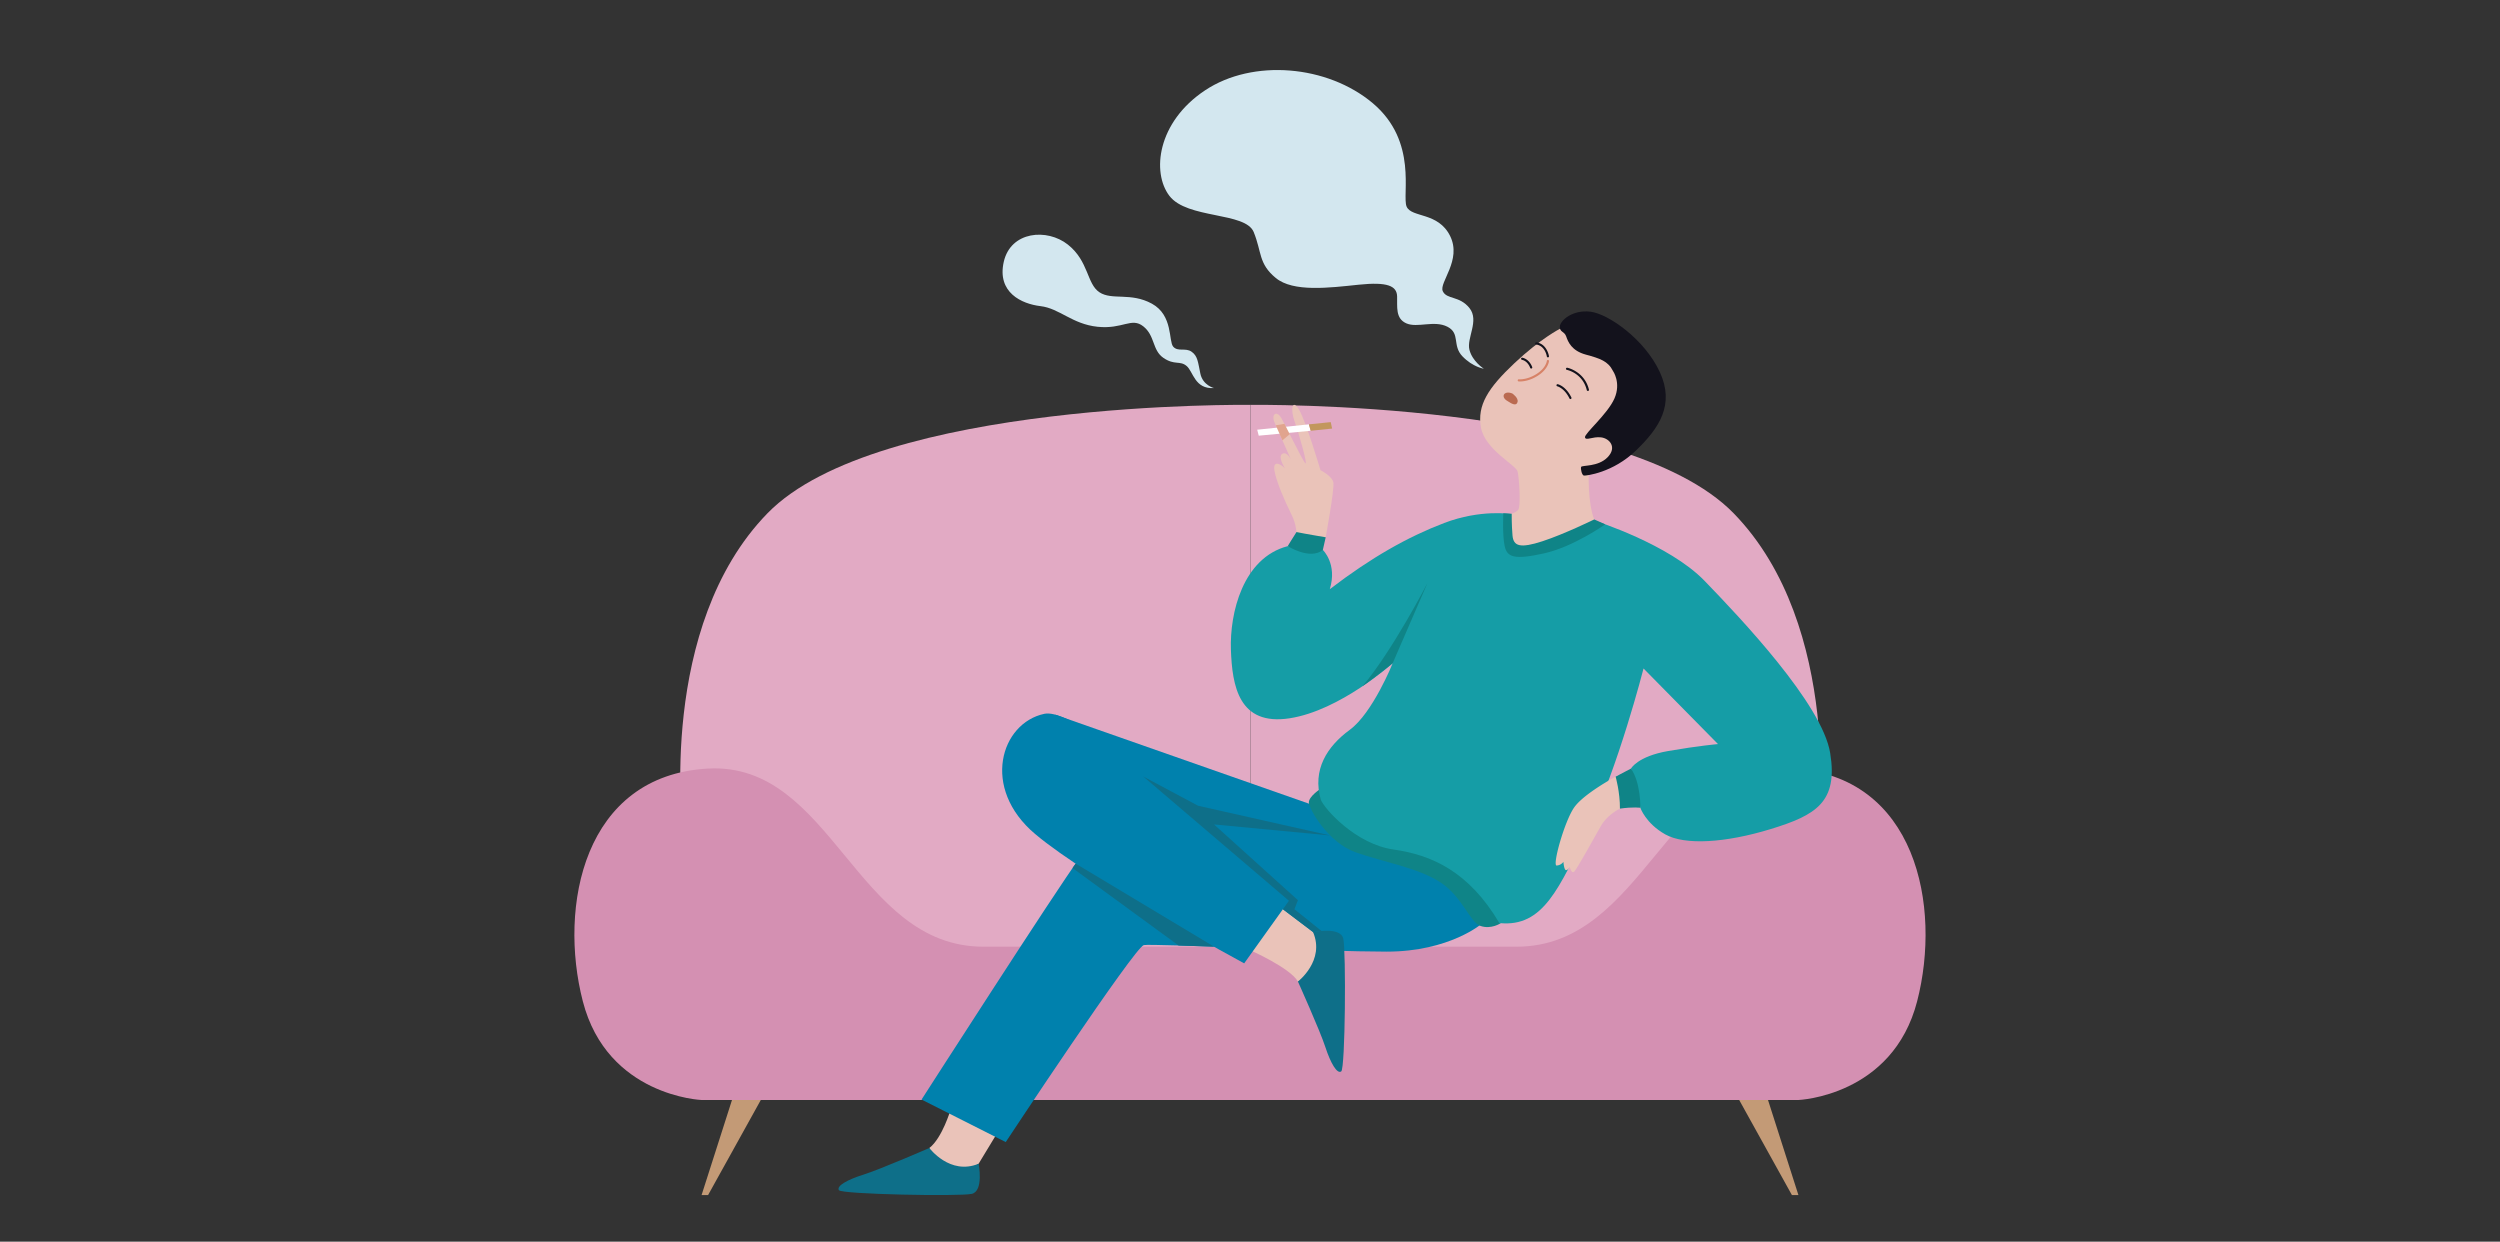 <svg id="Addiction" xmlns="http://www.w3.org/2000/svg" viewBox="0 0 3877.06 1925.61"><rect x="0" y="0" width="3877.06" height="1925.61" fill="#333333" stroke="none"/><defs><style>.cls-1{fill:#e2aac4;}.cls-2{fill:#d490b2;}.cls-3{fill:#c39a76;}.cls-4{fill:#eac3b9;}.cls-5{fill:#0081ad;}.cls-6{fill:#0f8487;}.cls-7{fill:#159da6;}.cls-8{fill:#13121c;}.cls-9{fill:#d78267;}.cls-10{fill:#ba6a51;}.cls-11{fill:#0e6f89;}.cls-12{fill:#d3e7ef;}.cls-13{fill:#fff;}.cls-14{fill:#c2975d;}.cls-15{fill:#e1a48e;}</style></defs><path class="cls-1" d="M2819.81,1286.43s39.93-314.62-131.18-490.38-749.21-168.17-749.21-168.17v905.64l552.75,30.42Z"/><path class="cls-1" d="M1059,1286.43s-39.93-314.62,131.18-490.38,749.21-168.17,749.21-168.17v905.64l-552.75,30.42Z"/><path class="cls-2" d="M1939.42,1705.9H1088s-146.13-5.8-184.16-153.1,1.27-350.09,193.93-360.87,229.41,276.21,427.14,276.21h414.47Z"/><polygon class="cls-3" points="1135.2 1705.9 1088.04 1853.32 1098.12 1853.32 1179.88 1705.9 1135.2 1705.9"/><path class="cls-2" d="M1937.64,1705.9H2789s146.13-5.8,184.16-153.1-1.27-350.09-193.93-360.87-229.41,276.21-427.14,276.21H1937.64Z"/><path class="cls-4" d="M1517.67,1804.73l32.53-53.67-76-30s-13,43.82-32.87,59.22c1,33.94,51.88,41.55,51.88,41.55Z"/><path class="cls-5" d="M2298.65,1432s-50.06,43.82-148.29,43.82-362.5-12.67-376.45-10.14-214.2,305.47-214.2,305.47l-130.55-65.91s211.67-329.55,243.35-372,262.06-59.57,266-59.57,173.17,2.53,173.17,2.53S2330.34,1282.37,2298.65,1432Z"/><polygon class="cls-5" points="2080.01 1300.22 1832.22 1300.22 1682.65 1191.3 1636.22 1108.26 2046.42 1252.14 2080.01 1300.22"/><path class="cls-4" d="M2036.28,1445.43l-57.82-43.73-39.93,71.78s62.11,27.4,74.31,48.63c29.31,4.12,39.76-23.92,39.76-23.92S2067.2,1468.81,2036.28,1445.43Z"/><path class="cls-6" d="M2048.33,1223s-18.54,11.88-18.54,21.39,29.47,62.26,72.72,77.47,96,23.77,130.71,46.11,46.11,62.26,62.74,68,31.37-4.27,31.37-4.27,1.43-72.73-61.31-121.69S2048.33,1223,2048.33,1223Z"/><path class="cls-7" d="M2473.25,807.57s115,36.12,170.16,93.16,182.52,191.07,194.88,267.12-21.86,96.33-92.21,117.88S2613,1311.08,2582.57,1294s-38.65-41.2-38.65-41.2l-14.58-60.84s10.14-19,57.67-27.25,77.32-10.77,77.32-10.77l-115.49-117.24s-39.44,154-85.24,247.16-69.88,154.63-138.33,147.66c-47.53-80.49-105.83-105.84-164.14-114.07s-107.1-62.74-112.8-77.32c-13.31-46.27,9.5-82.39,45-108.37s66.54-103.3,66.54-103.3-81.43,73.45-160,85.49-89-50-90.94-106.41S1927.28,865.17,1997,847c26.62,5.26,54.5,5.89,54.5,5.89s22.82,21.55,10.78,60.84c64.64-49.43,121-81.12,177.45-102.67S2343,797.11,2343,797.11Z"/><path class="cls-4" d="M2419.38,509.81s-29.78,14.87-70.66,53.33-58.3,65.4-52,99.93,54.57,58,56.92,68.45,5.19,54.5.75,59.25-11.4,6.34-11.4,6.34-5.07,46.26,12,49.43,65.91-10.77,118.19-39c-11.72-26.3-9.19-78.27-9.19-78.27s43.1-5.7,72.25-60.84,1.58-106.47-23.45-130.55S2419.38,509.81,2419.38,509.81Z"/><path class="cls-8" d="M2501.45,575.3s13,18.38,2.22,42.78-46.89,54.5-45.63,60.2,11.85-1.58,24.94,0,25.13,15.21,10.24,30.74-40.25,12-41.2,15.21,1.27,13,4.44,13.31,44.68-4.12,80.8-39,60.21-71,36.76-121.68-79.54-90-107.42-93.47-46.9,13.62-47.53,22.81,7,7.29,9.82,15.53,8.24,22.18,30.42,28.2S2493.85,560.09,2501.45,575.3Z"/><path class="cls-8" d="M2435.46,618.88a1.69,1.69,0,0,0,1.5-2.4c-8.56-17.63-20.59-20.52-21.11-20.63a1.67,1.67,0,0,0-.73,3.26c.11,0,11,2.74,18.84,18.82A1.67,1.67,0,0,0,2435.46,618.88Z"/><path class="cls-8" d="M2374.62,571.58a1.45,1.45,0,0,0,.5-.08,1.67,1.67,0,0,0,1.1-2.09c-.17-.5-4-12.11-15.24-14.67a1.66,1.66,0,0,0-2,1.26,1.69,1.69,0,0,0,1.26,2c9.42,2.14,12.76,12.32,12.79,12.42A1.7,1.7,0,0,0,2374.62,571.58Z"/><path class="cls-9" d="M2357.23,591.62c4.35,0,15.06-.94,27.56-8.89,16.18-10.31,17.36-22.17,17.41-22.66a1.66,1.66,0,0,0-1.52-1.8,1.61,1.61,0,0,0-1.81,1.51h0c0,.11-1.19,10.77-15.87,20.13-14.95,9.5-27.33,8.35-27.45,8.3a1.67,1.67,0,0,0-.36,3.33C2355.31,591.55,2356,591.62,2357.23,591.62Z"/><path class="cls-8" d="M2462.56,606.28a1.74,1.74,0,0,0,.39,0,1.68,1.68,0,0,0,1.24-2c-6.84-28.28-33.34-34-33.62-34a1.77,1.77,0,0,0-2,1.3,1.65,1.65,0,0,0,1.29,2c1,.21,24.71,5.38,31,31.55A1.69,1.69,0,0,0,2462.56,606.28Z"/><path class="cls-8" d="M2400.53,554.23l.25,0a1.65,1.65,0,0,0,1.4-1.89c0-.19-3-19.09-19.48-21.37a1.68,1.68,0,0,0-1.87,1.43,1.66,1.66,0,0,0,1.42,1.88c14,1.93,16.52,17.87,16.64,18.55A1.65,1.65,0,0,0,2400.53,554.23Z"/><path class="cls-10" d="M2345.39,610.25s9.75,6.72,8.08,13.14-7.84,4-17.11-2.38S2333,605.19,2345.39,610.25Z"/><path class="cls-4" d="M2505.57,1204.45s-49,26.14-64.16,47.53-34.43,90.79-27.31,90.31a14,14,0,0,0,10.46-5.7s1,13.31,4.28,12.83,5.7-4.75,5.7-4.75,2.38,10,6.18,7.6,31.58-53.23,42-71.29,29.47-26.94,29.47-26.94S2520.78,1218.71,2505.57,1204.45Z"/><path class="cls-4" d="M2055.93,833.23s13.79-75.09,11.88-85.08-20-19-20-19-22.34-75.57-33.11-93.63-13.63-.64-7.29,17.11,20.91,68.44,17.11,65.91-30.74-58.94-37.71-70.67-15.84-5.7-10.14,7.61,25.35,57,25.35,57-6.33-13-13.62-8.56,4.43,22.5,4.43,22.5-11.4-11.73-15.84-5.39,7.6,37.71,17.74,59.89,14,25.35,16.16,46.9C2022.34,828.16,2055.93,833.23,2055.93,833.23Z"/><path class="cls-5" d="M1998.89,1397l-69.39,97s-239.56-129.28-324.16-200.58S1552.1,1121.27,1619.6,1107,1998.89,1397,1998.89,1397Z"/><path class="cls-6" d="M2051.49,852.88l4.44-19.65s-31.9-5.3-45.3-8.11C2003.88,835.61,1997,847,1997,847S2031.85,869,2051.49,852.88Z"/><path class="cls-6" d="M2529.34,1191.93l-23.77,12.52s6.89,24.32,6.66,49.59c20.91-3,31.69-1.27,31.69-1.27S2544.79,1214.12,2529.34,1191.93Z"/><path class="cls-6" d="M2472.4,805.53s-46.2,22.71-80.43,33.88-44.91,7.85-46.34-9-1.24-33.66-1.24-33.66l-13-.67s-1.67,33.79,2.13,50.94,14.74,21.42,60.84,11.2,95.05-45.07,95.05-45.07Z"/><path class="cls-11" d="M2036.28,1445.43s42.47-8.87,46.9,10.14,3.17,201.53-3.17,206-16.47-12.68-24.71-38-42.46-101.4-42.46-101.4S2055.3,1489.79,2036.28,1445.43Z"/><path class="cls-11" d="M1517.67,1804.73s8.35,42.56-10.72,46.76-201.55.69-205.91-5.7,12.87-16.32,38.32-24.25,101.92-41.21,101.92-41.21S1473.07,1823.19,1517.67,1804.73Z"/><path class="cls-12" d="M2301.19,571.81s-17.59-10.93-22.34-29.23,15.69-45.39,0-64.88-35.17-12.83-41.35-26.14,29.94-48,11.41-85.55S2189,338,2181.41,320.38s18.06-100.77-52.28-160.18-186.32-69.4-260.47-20-82.7,127.39-55.14,163.51,117.88,24.72,130.71,56.09,7.18,48.95,34.27,71.29,83.13,15.21,128.29,10.46,59.41,1.9,59.89,18.06-2.85,34.22,14.26,41.83,43.25-5.23,63.69,5.23,7.13,29,23.29,45.86S2301.19,571.81,2301.19,571.81Z"/><path class="cls-12" d="M1882.75,601.83s-17.43-4.16-21.23-22.52-4.12-27.23-13.63-33.89-21.23.64-28.52-7.92,0-48.48-32.95-66.54-61.79-4.75-81.44-17.74-16.48-48.17-48.8-73.84-88.72-20.91-99.5,26.62,27.57,65.28,57,68.76,49.12,27.89,88.41,32,52.6-15.21,71-.64,13.62,36.76,31.05,48.8,25.67,3.8,36.13,12.68S1852.64,603.73,1882.75,601.83Z"/><polygon class="cls-13" points="2029.79 658.08 1949.7 666.4 1952.08 675.67 2032.64 668.06 2029.79 658.08"/><polygon class="cls-14" points="2029.79 658.08 2063.74 654.63 2065.88 664.65 2032.64 668.06 2029.79 658.08"/><polygon class="cls-15" points="2000.16 673.36 1991.93 657.25 1978.5 659.59 1988.81 682.9 2000.16 673.36"/><polygon class="cls-11" points="1668.15 1339.31 1882.75 1468.14 1827.76 1466.32 1663.33 1346.21 1668.15 1339.31"/><polygon class="cls-11" points="1989.51 1410.06 1998.89 1396.95 1773.04 1204.24 1858.12 1249.6 2063.07 1295.7 1882.75 1278.55 2012.84 1396 2007.45 1410.06 2049.32 1443.68 2036.29 1445.43 1989.51 1410.06"/><path class="cls-6" d="M2159.86,1028.43l53.87-124.22s-54.8,106-100.91,160.12C2143.81,1041.76,2159.86,1028.43,2159.86,1028.43Z"/><polygon class="cls-3" points="2741.86 1705.9 2789.03 1853.32 2778.93 1853.32 2697.18 1705.9 2741.86 1705.9"/></svg>
